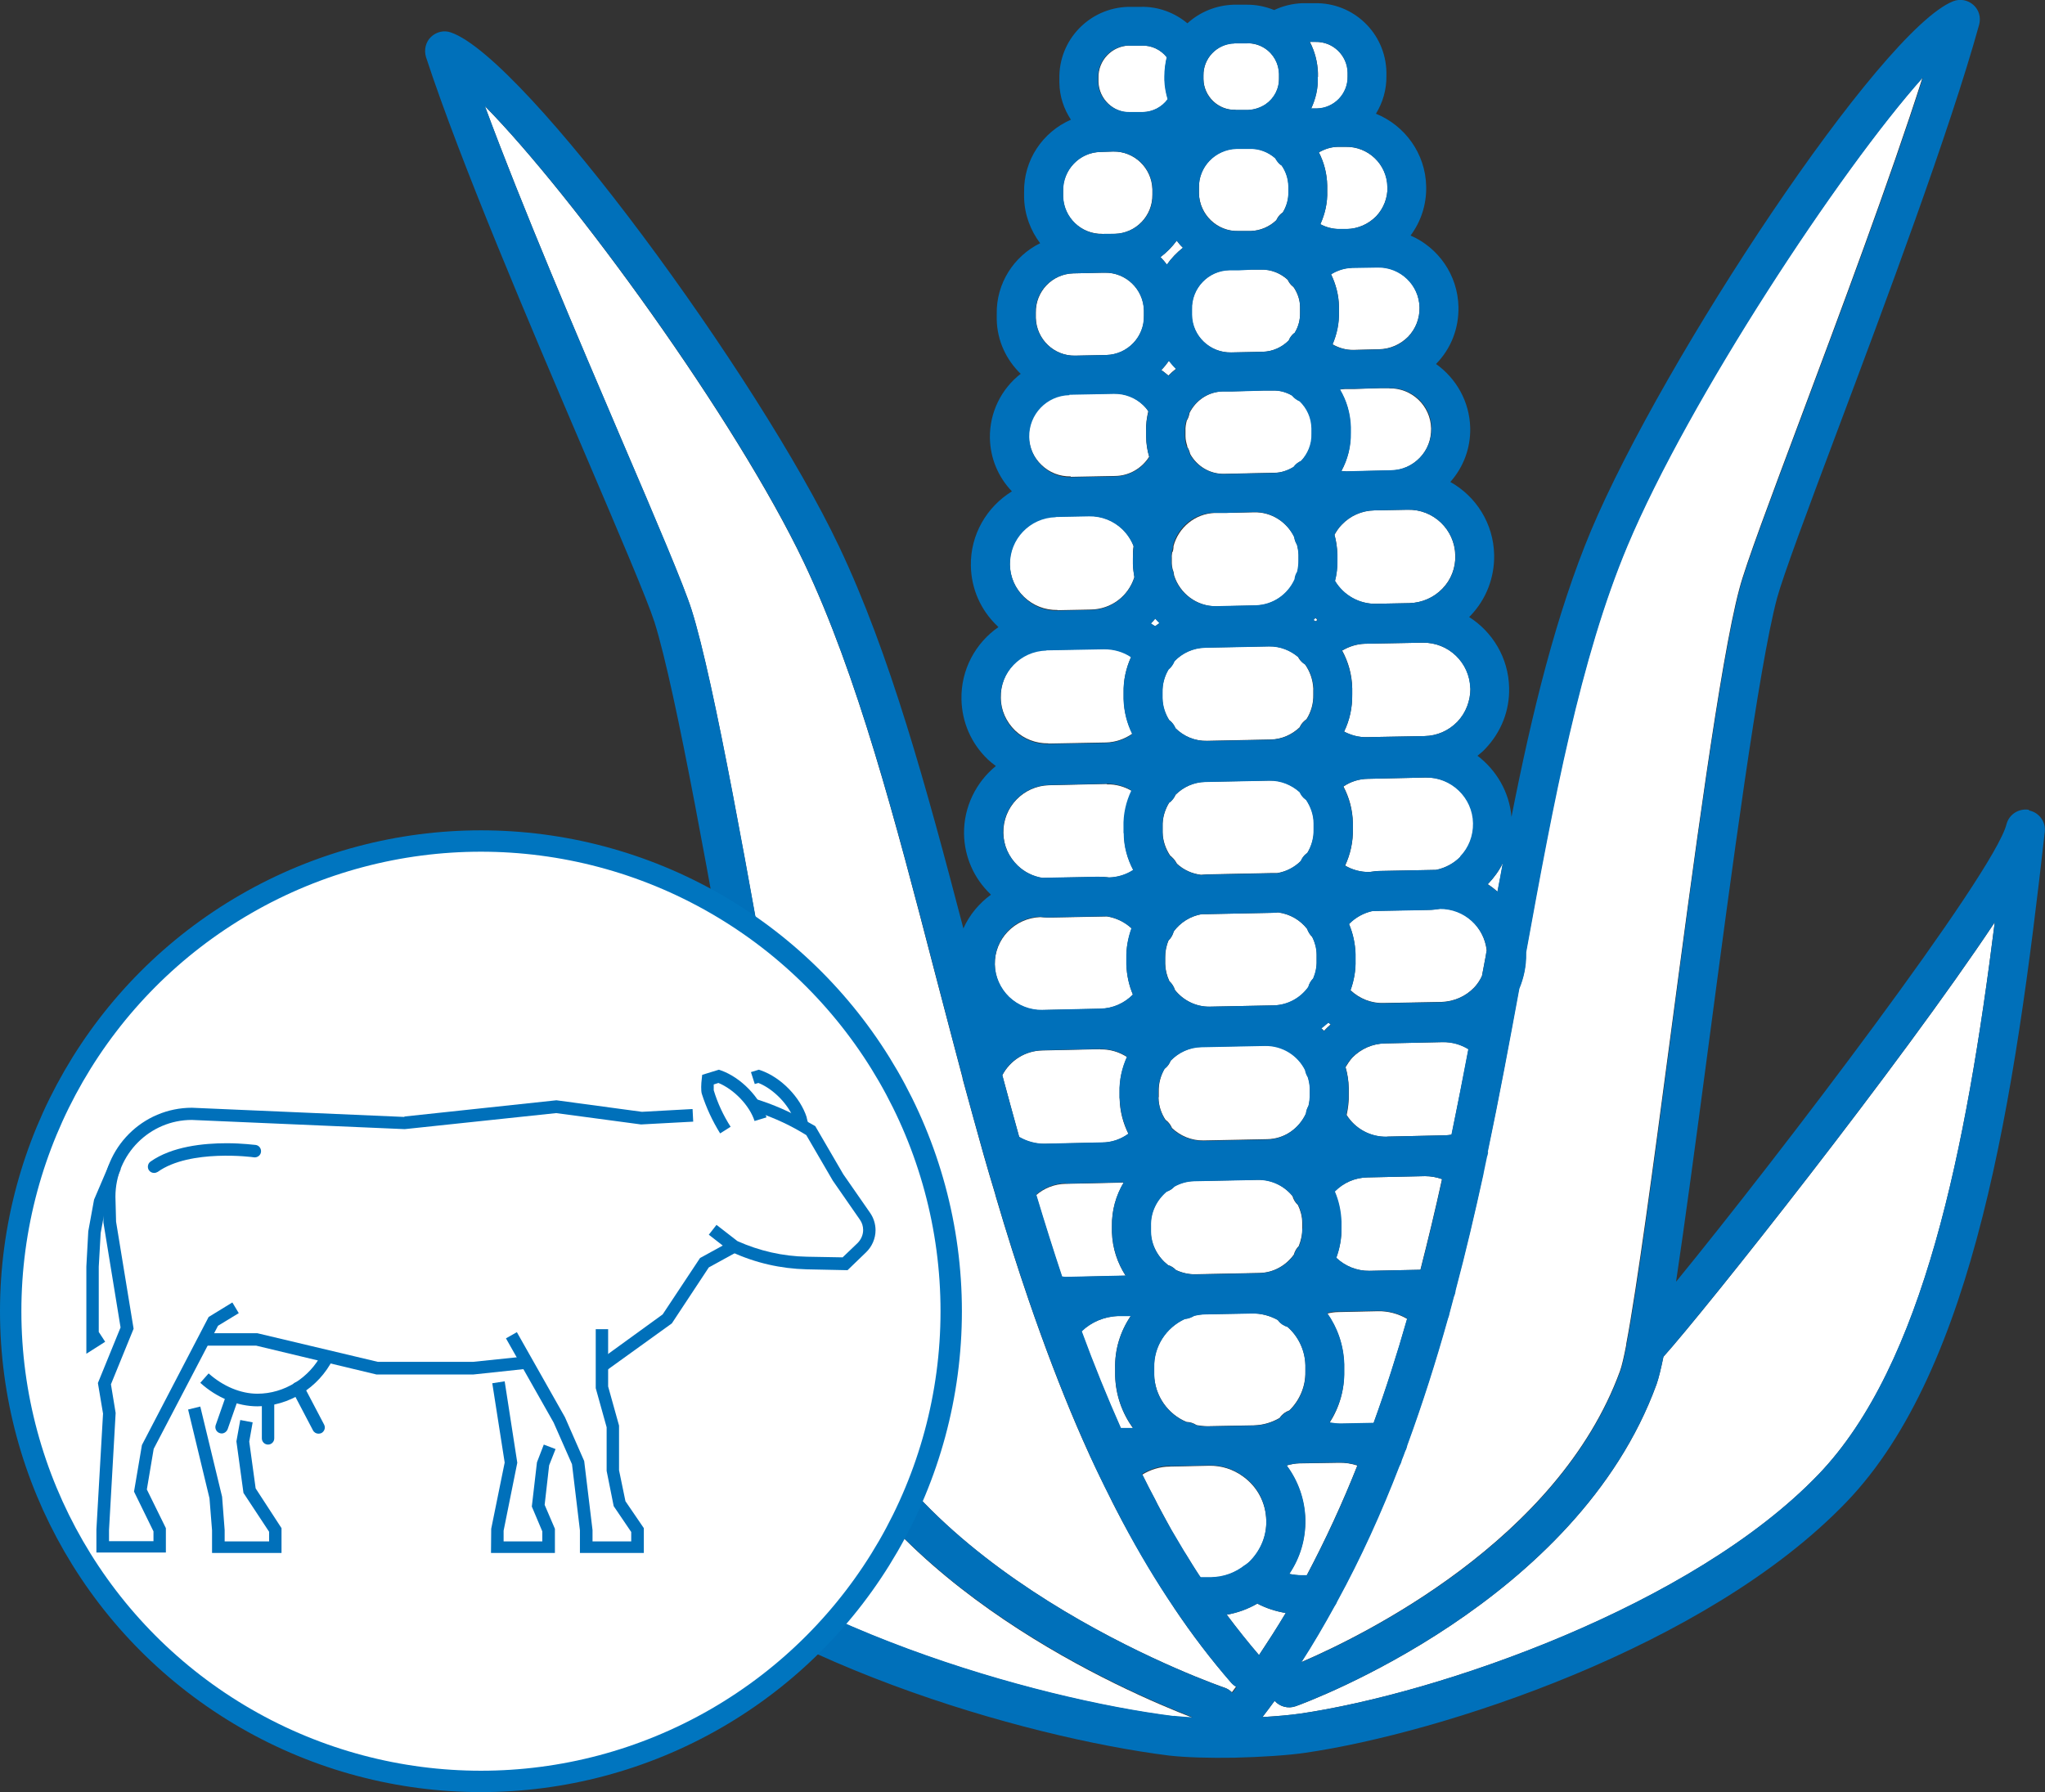 <?xml version="1.0" encoding="UTF-8"?>
<svg id="Warstwa_2" data-name="Warstwa 2" xmlns="http://www.w3.org/2000/svg" viewBox="0 0 95.67 83.85">
  <rect x="0" y="0" width="95.67" height="83.85" fill="#333333" stroke="none"/>
  <defs>
    <style>
      .cls-1 {
        fill: #0070ba;
      }

      .cls-1, .cls-2 {
        stroke-width: 0px;
      }

      .cls-3 {
        stroke: #0075bf;
        stroke-miterlimit: 10;
      }

      .cls-3, .cls-2 {
        fill: #fff;
      }
    </style>
  </defs>
  <g id="Calque_1" data-name="Calque 1">
    <g>
      <g>
        <path class="cls-2" d="M63.24,12.53c-.35.01-.68.12-.97.3.22.46.36.97.37,1.51v.24c.01.55-.1,1.06-.3,1.53.3.17.63.27.98.26l1.2-.03c.51-.01.99-.22,1.36-.59.35-.37.54-.85.53-1.37-.02-1.06-.9-1.9-1.96-1.88l-1.21.02Z"/>
        <path class="cls-2" d="M61.82,48.12s.09.07.12.11c.1-.11.2-.2.31-.3-.03-.03-.07-.05-.11-.09-.11.09-.21.18-.33.27Z"/>
        <path class="cls-2" d="M62.88,63.84v.31c.02.89-.23,1.72-.68,2.42.17.03.35.05.53.05l1.53-.03c.58-1.6,1.1-3.23,1.57-4.88-.41-.24-.88-.37-1.37-.36l-1.84.04c-.18,0-.36.03-.53.07.48.68.77,1.5.79,2.39Z"/>
        <path class="cls-2" d="M64.89,53.18l2.7-.06c.11,0,.22-.02.32-.03.27-1.34.54-2.67.79-4-.36-.22-.77-.34-1.2-.33l-2.7.06c-.59.01-1.13.25-1.54.67-.12.14-.22.29-.31.44.09.31.14.64.15.98v.27c.01.34-.03.67-.1.99.4.64,1.11,1.04,1.9,1.02Z"/>
        <path class="cls-2" d="M53.46,69.04c.19.39.38.76.58,1.13.04.08.08.16.12.24.2.37.4.73.59,1.09.02.03.04.06.05.09.19.33.38.66.58.98.04.06.08.13.12.19.2.33.41.65.61.97.02.03.04.06.06.09h.5c.57-.02,1.11-.22,1.56-.57,0,0,0,0,.01,0,.01-.01.02-.02.04-.03.07-.05.15-.12.23-.2.49-.51.75-1.17.73-1.87-.02-.83-.41-1.58-1.09-2.07-.47-.34-1.01-.51-1.59-.5l-1.83.04c-.46,0-.91.14-1.3.38.01.02.02.04.03.06Z"/>
        <path class="cls-2" d="M62.75,57.16v.27c.02.5-.08.98-.24,1.42.41.39.97.62,1.55.61l2.39-.05c.36-1.41.7-2.82,1.01-4.24-.25-.09-.52-.14-.8-.14l-2.7.06c-.58.01-1.11.25-1.53.66.18.44.29.91.3,1.41Z"/>
        <path class="cls-2" d="M65,18.16h-.44s-1.2.04-1.2.04h-.44c-.08,0-.16.02-.24.03.31.52.49,1.12.5,1.77v.25c.02.65-.14,1.25-.43,1.79.08,0,.16.01.24.02l2.08-.05c.51,0,.99-.22,1.35-.59.36-.37.54-.86.53-1.37-.02-1.06-.9-1.9-1.96-1.88Z"/>
        <path class="cls-2" d="M64.3,23.88c-.59.01-1.13.25-1.53.67-.14.14-.24.3-.34.47.08.29.13.59.13.91v.27c.01.34-.03.67-.11.98.4.67,1.14,1.09,1.93,1.07l1.56-.03c.58-.02,1.13-.25,1.54-.68.4-.41.62-.97.6-1.55-.02-1.21-1.02-2.17-2.23-2.14l-1.56.03Z"/>
        <path class="cls-2" d="M67.36,42.52c-.17.03-.35.05-.54.05l-2.61.05c-.41.09-.79.3-1.1.61.18.44.29.91.3,1.41v.27c.02.5-.07.97-.23,1.42.41.39.97.62,1.55.6l2.7-.05c.58-.02,1.13-.25,1.54-.68.15-.16.27-.34.36-.54.06-.32.12-.63.18-.95.01-.08.03-.16.04-.24-.12-1.12-1.06-1.98-2.2-1.96Z"/>
        <path class="cls-2" d="M66.69,36.38l-2.69.06c-.42,0-.81.13-1.15.36.27.51.43,1.09.44,1.7v.27c.02.62-.12,1.2-.36,1.73.34.2.73.31,1.14.3.18-.03.36-.05.54-.05l2.58-.05c.44-.09.84-.31,1.14-.62.4-.42.62-.98.61-1.56-.02-1.21-1.03-2.17-2.23-2.14Z"/>
        <path class="cls-2" d="M63.86,30.12c-.38.01-.75.13-1.07.32.29.53.46,1.13.47,1.77v.27c.01.62-.12,1.22-.38,1.75.32.17.68.27,1.06.26l2.7-.05c.59-.01,1.13-.25,1.54-.67.4-.42.61-.98.61-1.56-.03-1.2-1.02-2.16-2.23-2.14l-2.7.05Z"/>
        <path class="cls-2" d="M59.88,66.32c.11-.16.27-.27.44-.33.47-.46.76-1.11.75-1.81v-.31c-.02-.71-.34-1.35-.84-1.79-.17-.05-.32-.15-.44-.3,0,0,0-.01-.01-.02-.37-.2-.79-.32-1.23-.31l-2.15.04c-.19,0-.37.03-.54.07-.13.08-.28.14-.44.15-.86.4-1.46,1.28-1.43,2.29v.31c.03,1,.65,1.86,1.52,2.22.17,0,.33.06.47.15.17.03.34.05.53.05l2.14-.04c.45-.01.86-.14,1.22-.35,0,0,0-.02.01-.02Z"/>
        <path class="cls-2" d="M54.71,45.91c.12.11.21.26.26.41.38.48.98.8,1.64.78l2.98-.06c.67-.01,1.26-.35,1.62-.86.04-.15.11-.28.23-.4.11-.26.17-.54.16-.84v-.27c0-.3-.08-.58-.21-.83-.11-.11-.19-.24-.24-.38-.33-.42-.81-.7-1.36-.77-.1.01-.19.02-.29.02l-2.98.06c-.1,0-.2,0-.29,0-.54.09-1.01.39-1.32.81-.04.16-.12.3-.24.42-.11.25-.16.53-.16.82v.27c.01.29.08.57.2.82Z"/>
        <path class="cls-2" d="M54.81,40.09c.11.09.19.21.25.32.31.29.7.47,1.13.52.1,0,.19-.02.29-.02l2.98-.06c.1,0,.2,0,.29,0,.43-.07.82-.27,1.11-.57.05-.12.13-.24.24-.33.02-.01.04-.03.06-.04.2-.32.32-.71.31-1.12v-.27c-.01-.41-.15-.79-.36-1.1-.02,0-.03-.01-.04-.03-.12-.09-.2-.2-.26-.33-.38-.35-.88-.56-1.43-.54l-2.98.06c-.55.01-1.04.24-1.4.6-.06.13-.14.24-.25.34-.02.01-.03.02-.05.03-.2.33-.32.71-.31,1.12v.27c.01.41.15.79.36,1.1.02.01.04.03.06.04Z"/>
        <path class="cls-2" d="M60.91,73.71h.22c.88-1.66,1.67-3.38,2.37-5.14-.28-.09-.57-.14-.87-.13l-1.83.03c-.21,0-.41.04-.61.1.53.72.85,1.61.87,2.52.02.92-.25,1.8-.75,2.55.2.04.4.07.6.07Z"/>
        <path class="cls-2" d="M70.3,40.39c-.17.35-.4.66-.67.95,0,0-.02.02-.03.03.17.11.32.23.46.35.09-.45.17-.89.25-1.33Z"/>
        <path class="cls-2" d="M69.38,54.94c-.39,1.81-.82,3.62-1.3,5.43-.01.11-.04.21-.08.3-.07.26-.14.52-.21.79-.01.08-.04.17-.07.24-.56,2-1.19,3.98-1.9,5.92-.02.1-.05.19-.1.28-.05.14-.1.28-.16.42-.02.09-.06.19-.11.28-.84,2.17-1.8,4.29-2.91,6.33-.03.08-.07.15-.12.22-.49.89-1,1.77-1.55,2.62,2.87-1.23,12.03-5.7,14.92-13.63.08-.22.18-.65.29-1.22,0-.01,0-.03,0-.04.5-2.63,1.28-8.45,2.03-14.12,1.11-8.36,2.36-17.85,3.26-21.21.3-1.15,1.45-4.2,2.89-8.05,1.8-4.81,4.15-11.08,5.68-15.87-3.88,4.34-10.96,15.08-13.82,21.91-2.21,5.27-3.46,11.94-4.74,19.02,0,.02,0,.05,0,.07.01.57-.1,1.12-.32,1.63-.46,2.5-.93,5.07-1.48,7.65,0,.07-.02.14-.05.21-.05.24-.1.48-.15.72,0,.04-.02.08-.02.11Z"/>
        <path class="cls-2" d="M54.68,16.88c-.1.15-.22.3-.35.43.11.08.22.17.33.26.11-.11.23-.22.36-.32-.12-.12-.23-.25-.34-.38Z"/>
        <path class="cls-2" d="M60.48,55.98c-.38-.48-.98-.8-1.65-.78l-2.98.06c-.33,0-.64.1-.91.25-.1.12-.23.2-.37.24-.46.39-.75.96-.74,1.6v.27c.02.64.34,1.2.81,1.57.14.04.27.12.37.23.28.13.59.21.92.2l2.98-.06c.67-.01,1.25-.35,1.62-.86.04-.15.12-.29.23-.4.1-.26.17-.54.16-.83v-.27c0-.29-.08-.57-.2-.82-.12-.11-.2-.24-.25-.4Z"/>
        <path class="cls-2" d="M54.2,51.35c0,.39.13.75.33,1.05,0,0,.01.01.02.01.13.1.22.23.28.37.38.36.9.59,1.47.58l2.98-.06c.82-.01,1.5-.51,1.82-1.21.02-.12.06-.25.12-.36.04-.17.07-.34.06-.53v-.27c0-.19-.04-.36-.09-.54-.06-.1-.11-.22-.13-.34-.34-.68-1.05-1.15-1.87-1.13l-2.97.06c-.57.01-1.08.26-1.45.64-.05.14-.14.27-.26.36,0,0-.01,0-.02.01-.18.31-.29.68-.28,1.07v.27Z"/>
        <path class="cls-2" d="M61.54,28.91s-.06.06-.1.1c.03.02.07.04.1.06.03-.02.06-.04.09-.06-.03-.03-.06-.07-.09-.1Z"/>
        <path class="cls-2" d="M53.84,29.17c.07.05.13.09.2.13.06-.05.14-.1.21-.15-.07-.07-.14-.14-.2-.21-.06.08-.13.15-.2.22Z"/>
        <path class="cls-2" d="M60.97,31.03c-.11-.09-.19-.18-.24-.29-.37-.32-.84-.51-1.37-.5l-2.98.06c-.56.01-1.07.25-1.44.63-.06.15-.15.28-.28.39,0,0,0,0,0,0-.18.32-.29.67-.28,1.07v.27c0,.39.13.74.32,1.04,0,0,0,0,.01,0,.13.1.22.23.28.37.38.38.9.61,1.48.59l2.97-.06c.53-.01,1-.23,1.36-.57.05-.11.11-.2.21-.29.03-.03.07-.06.11-.09.21-.33.33-.73.32-1.15v-.27c-.02-.43-.16-.83-.4-1.16-.03-.02-.06-.03-.08-.05Z"/>
        <path class="cls-2" d="M52.43,66.82h.57c-.5-.7-.81-1.54-.83-2.46v-.31c-.03-.92.25-1.77.73-2.48h-.58c-.66.03-1.27.28-1.73.72.58,1.59,1.2,3.1,1.83,4.52,0,0,0,0,0,0Z"/>
        <path class="cls-2" d="M49.04,34.79l2.7-.05c.44-.01.87-.16,1.23-.41-.24-.49-.39-1.05-.4-1.64v-.27c-.02-.6.11-1.17.35-1.69-.37-.25-.8-.38-1.26-.37l-2.7.05c-1.21.02-2.17,1.02-2.14,2.23,0,.58.25,1.13.67,1.54.42.4.98.61,1.56.6Z"/>
        <path class="cls-2" d="M51.78,36.68l-2.7.06c-1.2.03-2.16,1.02-2.14,2.23.01.59.25,1.13.68,1.54.32.3.72.5,1.15.57l2.59-.05c.18,0,.36,0,.53.03.41-.01.8-.14,1.13-.35-.27-.51-.43-1.09-.44-1.71v-.27c-.02-.61.12-1.2.37-1.72-.35-.21-.75-.32-1.16-.31Z"/>
        <path class="cls-2" d="M48.77,47.26l2.7-.06c.59-.01,1.13-.26,1.53-.66-.18-.44-.29-.91-.3-1.41v-.27c-.02-.5.08-.98.24-1.42-.31-.3-.72-.49-1.15-.56l-2.58.05c-.18,0-.36,0-.53-.02-1.21.04-2.16,1.03-2.14,2.22.01.58.25,1.13.67,1.53.42.4.97.62,1.56.61Z"/>
        <path class="cls-2" d="M51.47,49.09l-2.7.06c-.8.01-1.51.46-1.88,1.16.26.96.52,1.92.79,2.89.36.21.77.33,1.18.32l2.7-.06c.45,0,.88-.16,1.23-.41-.25-.5-.4-1.06-.41-1.65v-.27c-.02-.6.11-1.16.35-1.67-.37-.24-.8-.37-1.25-.36Z"/>
        <path class="cls-2" d="M49.94,59.75l2.7-.06s.02,0,.02,0c-.38-.59-.62-1.28-.64-2.03v-.27c-.02-.75.19-1.46.55-2.06,0,0-.01,0-.02,0l-2.7.06c-.52.01-1,.2-1.38.53.41,1.36.81,2.63,1.21,3.83.08.01.17.02.25.02Z"/>
        <path class="cls-2" d="M62.61,6.87c-.33,0-.64.1-.91.26.24.47.38.99.39,1.55v.25c.02.56-.11,1.09-.32,1.56.28.15.6.23.92.23h.33c.51-.02.99-.23,1.36-.6.35-.37.54-.86.53-1.37-.02-1.06-.9-1.9-1.96-1.88h-.33Z"/>
        <path class="cls-2" d="M37.83,65.57c-.09-.22-.19-.55-.3-.98-.04-.02-.08-.05-.11-.08-1.52-1.46-11.69-13.22-16.51-19.88,1.77,10.53,4.17,20.56,9.29,25.48,6.26,6,18.21,9.38,24.72,10.2.26.03.56.05.9.07-3.25-1.25-14.35-6.08-17.98-14.8Z"/>
        <path class="cls-2" d="M49.48,28.55l1.56-.03c.95-.02,1.75-.63,2.03-1.52-.03-.2-.06-.4-.07-.61v-.27c0-.19,0-.38.03-.57-.11-.3-.29-.57-.53-.8-.42-.4-.97-.62-1.56-.61l-1.56.03c-1.21.02-2.16,1.02-2.14,2.23.01.59.25,1.13.67,1.53.42.4.97.62,1.56.61Z"/>
        <path class="cls-2" d="M54.93,75.23c-.84-1.25-1.64-2.59-2.42-4.04-.21-.4-.43-.81-.63-1.23-.14-.28-.28-.56-.42-.85-.17-.35-.33-.7-.5-1.06,0,0,0,0,0,0h0c-.8-1.75-1.56-3.65-2.28-5.64-.19-.52-.37-1.05-.56-1.59-.52-1.52-1.03-3.12-1.55-4.89,0-.01-.01-.03-.01-.05-.19-.62-.37-1.24-.55-1.87-.33-1.19-.66-2.37-.98-3.55,0-.01,0-.02,0-.03t0,0h0c-.44-1.67-.88-3.33-1.31-4.98-1.85-7.13-3.61-13.86-6.11-19.13-3.2-6.72-10.83-17.2-14.93-21.36,1.75,4.73,4.38,10.89,6.4,15.62,1.63,3.81,2.91,6.81,3.27,7.95,1.05,3.32,2.71,12.75,4.18,21.08,1.22,6.9,2.47,14.04,2.98,15.25,3.86,9.29,17.63,14.06,17.77,14.1.14.05.26.13.35.22.07-.09.13-.18.2-.27-.09-.05-.17-.11-.24-.19-.94-1.08-1.84-2.26-2.67-3.5Z"/>
        <path class="cls-2" d="M58.82,75.03c-.44.25-.92.43-1.43.52.49.66.99,1.29,1.51,1.89.43-.65.85-1.3,1.25-1.97-.47-.08-.91-.22-1.33-.44Z"/>
        <path class="cls-2" d="M77.5,64.76c-3.71,10.21-16.34,14.88-16.88,15.07-.36.13-.75.02-.99-.25-.18.25-.38.51-.57.76.67-.04,1.29-.09,1.75-.16,6.52-.95,18.36-5.04,24.26-11.19,4.93-5.13,6.92-15.25,8.25-25.84-4.39,6.61-13.55,18.16-15.5,20.33-.12.58-.23,1.01-.32,1.28Z"/>
        <path class="cls-2" d="M57.92,10.81h.59c.46-.02.89-.21,1.2-.51.05-.11.12-.22.23-.31.02-.02.05-.03.07-.05.18-.29.28-.62.27-.98v-.25c-.01-.36-.12-.69-.32-.97-.02-.01-.04-.03-.06-.04-.1-.08-.18-.19-.24-.3-.33-.29-.75-.46-1.22-.45h-.59c-.99.03-1.79.85-1.76,1.85v.25c.03.99.85,1.78,1.84,1.76Z"/>
        <path class="cls-2" d="M57.6,16.49l1.46-.03c.48-.01.91-.21,1.23-.53.05-.13.13-.25.25-.34,0,0,.02,0,.03-.02.17-.28.26-.6.25-.95v-.25c0-.34-.12-.66-.3-.93,0,0-.02,0-.02-.02-.12-.09-.2-.2-.26-.33-.33-.3-.77-.49-1.26-.48h-.44s-.59.02-.59.02h-.44c-.99.03-1.78.85-1.76,1.85v.25c.02.99.85,1.78,1.84,1.76Z"/>
        <path class="cls-2" d="M55.53,20.88c.07.11.12.23.15.36.31.56.91.95,1.61.93l1.34-.03.99-.02c.33,0,.64-.11.91-.28.09-.13.22-.22.35-.28.32-.33.51-.78.5-1.28v-.25c-.01-.5-.23-.94-.56-1.26-.14-.06-.26-.14-.36-.26h0c-.28-.16-.58-.25-.92-.24h-.43s-1.46.04-1.46.04h-.44c-.69.02-1.27.43-1.56,1.01-.02.13-.06.25-.13.36-.04.16-.07.32-.06.48v.25c0,.17.04.32.09.48Z"/>
        <path class="cls-2" d="M57.81,5.15h.59c.29-.02.56-.11.81-.27.41-.28.64-.74.63-1.24v-.18c-.01-.49-.27-.95-.68-1.21-.24-.15-.53-.23-.82-.23h-.59c-.81.03-1.46.7-1.45,1.51v.17c.02.81.69,1.46,1.51,1.44Z"/>
        <path class="cls-2" d="M50.1,22.31l2.08-.04c.65-.01,1.24-.36,1.58-.9-.09-.3-.14-.61-.14-.94v-.25c-.02-.32.03-.64.1-.94-.07-.11-.16-.21-.25-.3-.36-.35-.85-.54-1.37-.53l-2.09.04c-1.06.02-1.9.9-1.88,1.96.01.51.22.99.59,1.34.37.36.86.55,1.37.54Z"/>
        <path class="cls-2" d="M61.65,3.6c.02.52-.1,1.02-.31,1.48h.26c.82-.02,1.47-.69,1.45-1.51v-.17c-.02-.81-.69-1.46-1.51-1.44h-.26c.23.45.36.95.38,1.46v.18Z"/>
        <path class="cls-2" d="M51.57,10.95h.07s.51-.01.51-.01c.99-.02,1.78-.85,1.76-1.84v-.25c-.03-.99-.85-1.78-1.84-1.76l-.58.02c-.99.01-1.78.84-1.76,1.83v.24c.02.99.85,1.78,1.84,1.76Z"/>
        <path class="cls-2" d="M50.3,16.64l1.46-.03c.99-.02,1.78-.85,1.76-1.84v-.25c-.03-.99-.85-1.78-1.84-1.76h-.07s-1.39.03-1.39.03c-.99.02-1.78.85-1.76,1.84v.25c.03.99.85,1.78,1.84,1.76Z"/>
        <path class="cls-2" d="M54.84,25.83c-.01.08-.03.17-.02.26v.27c0,.1.02.19.04.28.04.1.06.19.07.29.27.84,1.06,1.45,1.99,1.44l1.83-.04c.82-.02,1.51-.52,1.83-1.22.01-.13.05-.25.12-.35.04-.17.07-.34.06-.52v-.27c-.01-.17-.04-.32-.08-.48-.07-.11-.11-.23-.13-.36-.34-.7-1.06-1.18-1.88-1.16l-1.34.03h-.49c-.94.03-1.71.69-1.94,1.55,0,.1-.01.2-.05.29Z"/>
        <path class="cls-2" d="M52.89,5.25h.59c.47-.02.88-.24,1.16-.61-.09-.28-.14-.58-.15-.89v-.17c0-.31.03-.61.1-.9-.28-.35-.71-.56-1.17-.55h-.59c-.81.02-1.46.7-1.44,1.51v.18c.02.81.7,1.46,1.5,1.44Z"/>
        <path class="cls-2" d="M54.59,12.38c.21-.3.46-.56.75-.79-.11-.1-.2-.21-.29-.33-.21.29-.47.55-.76.77.11.11.21.23.3.35Z"/>
        <path class="cls-1" d="M94.92,37.89c-.47-.08-.93.21-1.05.67-.58,2.31-10.7,15.59-15.46,21.41.4-2.68.9-6.38,1.51-10.99,1.1-8.31,2.35-17.73,3.21-20.98.29-1.07,1.47-4.23,2.84-7.88,2.22-5.91,5.25-14.01,6.62-18.97.09-.34-.01-.69-.27-.92-.26-.23-.62-.3-.95-.17-3.39,1.35-13.56,16.74-16.94,24.77-1.63,3.9-2.75,8.47-3.72,13.39-.1-1.17-.71-2.19-1.59-2.86.13-.1.26-.21.37-.33.74-.78,1.14-1.79,1.11-2.86-.03-1.39-.78-2.61-1.87-3.3.02-.02.04-.04.06-.06.74-.77,1.13-1.79,1.11-2.85-.03-1.47-.85-2.74-2.05-3.41.62-.7.95-1.59.93-2.53-.03-1.24-.66-2.32-1.6-2.99.7-.71,1.07-1.66,1.05-2.67-.03-1.5-.95-2.78-2.24-3.34.49-.66.75-1.46.73-2.3-.03-1.54-1-2.85-2.35-3.4.32-.52.5-1.13.49-1.78v-.17c-.04-1.82-1.54-3.26-3.36-3.22h-.59c-.46.02-.9.13-1.3.32-.42-.17-.87-.26-1.32-.25h-.59c-.83.03-1.58.35-2.15.87-.6-.5-1.37-.79-2.18-.77h-.59c-1.82.05-3.26,1.55-3.22,3.37v.18c.01.64.21,1.23.54,1.73-1.31.57-2.22,1.88-2.19,3.4v.25c.02.8.3,1.53.75,2.13-1.22.6-2.06,1.87-2.03,3.32v.25c.02,1,.45,1.89,1.12,2.54-.9.7-1.46,1.8-1.44,3.01.02.95.39,1.82,1.03,2.49-1.17.72-1.95,2.02-1.92,3.49.02,1.07.46,2.07,1.24,2.81.01.02.03.03.05.05-1.07.74-1.76,1.99-1.73,3.38.02,1.06.45,2.06,1.23,2.81.12.11.25.22.38.31-.92.75-1.51,1.91-1.49,3.18.02,1.07.46,2.07,1.23,2.81,0,.01.01.02.03.03-.56.41-1.01.95-1.29,1.58-1.73-6.62-3.43-12.85-5.82-17.88-3.74-7.88-14.68-22.84-18.15-24.04-.33-.12-.69-.03-.94.21-.25.24-.33.61-.23.94,1.6,4.89,4.86,12.53,7.48,18.66,1.54,3.61,2.87,6.72,3.21,7.78,1.01,3.22,2.66,12.58,4.12,20.85.84,4.76,1.51,8.53,2.03,11.22-4.86-5.44-15.91-18.75-16.6-21.08-.14-.46-.61-.73-1.08-.63-.46.11-.77.55-.7,1.03,1.9,12.37,4.28,24.95,10.55,30.95,6.57,6.3,19,9.84,25.75,10.69.79.09,1.92.12,3.06.1,1.25-.03,2.51-.11,3.32-.23,6.31-.92,18.76-4.91,25.31-11.73,6.01-6.25,7.88-18.92,9.28-31.36.05-.48-.27-.91-.74-1ZM69.63,41.34c.27-.28.5-.6.67-.95-.08.44-.16.88-.25,1.33-.14-.13-.29-.24-.46-.35.01,0,.03-.02.03-.03ZM69.6,53.91c.54-2.58,1.02-5.15,1.48-7.65.21-.51.33-1.07.32-1.63,0-.02,0-.05,0-.07,1.29-7.08,2.53-13.75,4.74-19.02,2.87-6.83,9.94-17.57,13.82-21.91-1.53,4.79-3.88,11.06-5.68,15.87-1.44,3.85-2.59,6.9-2.89,8.05-.9,3.36-2.16,12.85-3.26,21.21-.75,5.67-1.52,11.49-2.03,14.12,0,.01,0,.03,0,.04-.11.57-.21,1-.29,1.22-2.89,7.93-12.05,12.4-14.92,13.63.55-.85,1.06-1.73,1.55-2.62.05-.07.09-.14.12-.22,1.11-2.03,2.07-4.15,2.91-6.33.05-.09.09-.18.11-.28.06-.14.11-.28.16-.42.05-.09.08-.18.1-.28.71-1.94,1.34-3.92,1.9-5.92.03-.08.06-.16.07-.24.07-.26.14-.52.21-.79.04-.09.07-.19.08-.3.48-1.8.9-3.61,1.3-5.43,0-.03.02-.07.02-.11.05-.24.1-.48.15-.72.03-.07.04-.14.05-.21ZM60.2,68.56c.2-.05.4-.09.61-.1l1.83-.03c.3,0,.6.04.87.13-.7,1.77-1.49,3.48-2.37,5.14h-.22c-.21,0-.4-.02-.6-.06.51-.75.77-1.63.75-2.55-.02-.92-.33-1.8-.87-2.52ZM54.67,44c.12-.12.2-.27.24-.42.31-.42.78-.72,1.32-.81.09,0,.19,0,.29,0l2.98-.06c.1,0,.19,0,.29-.02.55.07,1.03.35,1.36.77.05.14.13.27.24.38.12.25.2.54.2.83v.27c.01.3-.05.58-.16.84-.11.11-.19.25-.23.4-.36.5-.95.84-1.62.86l-2.98.06c-.66.01-1.26-.3-1.64-.78-.04-.15-.13-.3-.26-.41-.12-.25-.19-.52-.19-.82v-.27c-.01-.29.05-.57.15-.82ZM54.39,38.95v-.27c-.02-.41.1-.79.3-1.12.01,0,.03-.02.05-.03.11-.09.2-.21.25-.34.36-.36.85-.59,1.4-.6l2.98-.06c.55-.01,1.05.2,1.43.54.06.13.14.24.26.33.01.01.03.02.04.03.21.32.35.69.35,1.1v.27c.01.41-.1.79-.3,1.12-.02.01-.04.03-.06.04-.11.09-.19.21-.24.33-.3.29-.68.49-1.11.57-.09,0-.19,0-.29,0l-2.98.06c-.1,0-.19.01-.29.02-.43-.06-.82-.24-1.13-.52-.06-.12-.14-.23-.25-.32-.02-.01-.04-.03-.06-.04-.21-.32-.35-.69-.35-1.1ZM61.55,29.07s-.07-.05-.1-.06c.03-.03.06-.06.1-.1.03.03.06.07.09.1-.03.02-.06.04-.09.06ZM61.45,32.24v.27c.01.42-.11.82-.32,1.15-.04.03-.08.05-.11.09-.1.09-.16.18-.21.29-.36.34-.83.55-1.36.57l-2.97.06c-.58.01-1.1-.22-1.48-.59-.06-.14-.15-.27-.28-.37,0,0,0,0-.01,0-.19-.3-.31-.66-.32-1.04v-.27c-.01-.39.09-.75.28-1.07,0,0,0,0,0,0,.13-.11.22-.24.28-.39.36-.38.87-.62,1.44-.63l2.98-.06c.52-.01,1,.19,1.37.5.06.11.14.21.24.29.02.02.06.04.08.05.24.33.38.73.4,1.16ZM54.66,17.58c-.1-.09-.21-.18-.33-.26.13-.14.24-.28.35-.43.11.13.21.26.34.38-.13.1-.25.2-.36.32ZM54.48,50.01s.01,0,.02-.01c.12-.1.2-.23.26-.36.37-.39.88-.63,1.45-.64l2.97-.06c.82-.01,1.53.45,1.87,1.13.02.12.07.24.13.34.05.17.09.35.09.54v.27c0,.18-.02.36-.06.53-.07.11-.11.23-.12.36-.32.69-1,1.19-1.82,1.21l-2.98.06c-.57,0-1.09-.22-1.47-.58-.06-.14-.15-.27-.28-.37,0,0-.01,0-.02-.01-.19-.3-.32-.66-.33-1.05v-.27c-.01-.39.1-.76.28-1.07ZM60.93,57.48c0,.29-.05.58-.16.83-.11.11-.19.25-.23.4-.37.51-.95.84-1.62.86l-2.98.06c-.33,0-.64-.07-.92-.2-.11-.11-.23-.19-.37-.23-.47-.37-.79-.93-.8-1.57v-.27c-.02-.64.27-1.21.73-1.6.14-.05.26-.13.37-.24.27-.15.58-.24.91-.25l2.98-.06c.67-.01,1.27.3,1.65.78.05.15.13.29.25.4.12.25.19.53.2.82v.27ZM54.04,29.3c-.07-.04-.13-.09-.2-.13.07-.07.14-.14.2-.22.07.07.13.14.2.21-.07.05-.14.1-.21.15ZM54.73,68.6l1.83-.04c.57-.01,1.12.16,1.59.5.68.48,1.07,1.23,1.09,2.07.02.7-.25,1.36-.73,1.87-.08.09-.16.15-.23.2-.01,0-.03.02-.04.03,0,0,0,0-.01,0-.44.35-.98.55-1.56.56h-.5s-.04-.05-.06-.08c-.21-.31-.41-.64-.61-.97-.04-.06-.08-.12-.12-.19-.19-.32-.38-.65-.58-.98-.02-.03-.03-.06-.05-.09-.2-.35-.4-.72-.59-1.09-.04-.08-.08-.16-.12-.24-.19-.36-.39-.74-.58-1.13-.01-.02-.02-.04-.03-.06.39-.23.84-.37,1.3-.38ZM58.65,66.7l-2.14.04c-.19,0-.36-.01-.53-.05-.14-.09-.3-.14-.47-.15-.87-.36-1.49-1.22-1.51-2.22v-.31c-.03-1.01.56-1.89,1.43-2.29.16-.02.31-.07.44-.15.17-.04.35-.07.54-.07l2.15-.04c.45-.01.86.1,1.23.31,0,0,0,0,.01.02.11.15.27.25.44.3.5.44.81,1.08.83,1.79v.31c.02.71-.27,1.35-.74,1.81-.17.06-.33.17-.44.33,0,0,0,.01-.01.02-.36.21-.77.34-1.22.35ZM63.09,50.91c0-.34-.06-.67-.15-.98.08-.15.18-.3.31-.44.41-.42.96-.66,1.54-.67l2.7-.06c.44,0,.84.11,1.2.33-.25,1.32-.51,2.66-.79,4-.11.02-.22.03-.32.03l-2.7.06c-.78.02-1.49-.38-1.9-1.02.07-.32.12-.65.11-.99v-.27ZM63.97,55.09l2.7-.06c.28,0,.54.05.8.14-.31,1.42-.65,2.83-1.01,4.24l-2.39.05c-.59.01-1.14-.22-1.55-.61.16-.44.25-.92.24-1.42v-.27c-.02-.5-.12-.97-.31-1.41.41-.42.95-.65,1.53-.66ZM62.62,61.37l1.84-.04c.49,0,.96.12,1.37.36-.47,1.65-.99,3.28-1.57,4.88l-1.53.03c-.18,0-.36-.02-.53-.05.45-.7.71-1.53.69-2.42v-.31c-.03-.89-.32-1.71-.8-2.39.17-.04.35-.07.53-.07ZM61.94,48.23s-.08-.07-.12-.11c.12-.09.22-.18.33-.27.03.03.07.06.11.09-.11.09-.22.19-.31.3ZM69.55,44.48c-.02.08-.03.16-.04.24-.06.32-.12.63-.18.95-.09.19-.21.38-.36.54-.41.42-.96.66-1.54.68l-2.7.05c-.58.02-1.14-.21-1.55-.6.16-.44.25-.92.24-1.42v-.27c-.02-.5-.12-.98-.31-1.41.3-.31.68-.52,1.1-.61l2.61-.05c.19,0,.36-.03.54-.05,1.14-.01,2.08.85,2.2,1.96ZM68.32,40.08c-.3.31-.7.53-1.14.62l-2.58.05c-.18,0-.36.02-.54.05-.41,0-.8-.1-1.14-.3.25-.52.38-1.11.37-1.73v-.27c-.02-.61-.18-1.19-.45-1.7.34-.23.73-.35,1.15-.36l2.69-.06c1.21-.02,2.21.94,2.23,2.14.01.58-.2,1.14-.61,1.56ZM68.79,32.21c0,.58-.21,1.14-.61,1.56-.41.42-.95.66-1.54.67l-2.7.05c-.37.01-.73-.09-1.06-.26.26-.53.39-1.12.38-1.75v-.27c-.02-.64-.19-1.24-.48-1.77.32-.19.68-.31,1.07-.32l2.7-.05c1.21-.02,2.2.93,2.23,2.14ZM68.09,25.99c.01.58-.2,1.14-.6,1.55-.41.42-.96.66-1.54.68l-1.56.03c-.79.02-1.53-.4-1.93-1.07.08-.31.12-.64.11-.98v-.27c-.02-.31-.06-.62-.14-.91.09-.17.2-.33.34-.47.4-.42.94-.66,1.53-.67l1.56-.03c1.2-.03,2.2.93,2.23,2.14ZM66.43,21.41c-.36.38-.84.58-1.35.59l-2.08.05c-.08,0-.16,0-.24-.02.29-.53.45-1.14.44-1.79v-.25c-.02-.65-.2-1.25-.51-1.77.08-.02.15-.02.24-.03h.44s1.2-.03,1.2-.03h.44c1.06-.03,1.95.82,1.96,1.87.01.51-.18,1-.53,1.37ZM66.41,14.39c.01.51-.18,1-.53,1.37-.36.37-.84.58-1.36.59l-1.2.03c-.35,0-.69-.09-.98-.26.2-.47.32-.98.3-1.53v-.24c-.01-.55-.15-1.06-.37-1.51.29-.18.62-.29.97-.3l1.21-.02c1.06-.02,1.94.82,1.96,1.88ZM64.91,8.75c.01.51-.18,1-.53,1.37-.36.37-.84.58-1.36.59h-.33c-.33.01-.64-.07-.92-.22.22-.48.34-1,.32-1.56v-.25c-.01-.55-.15-1.08-.39-1.55.28-.16.59-.26.91-.26h.33c1.06-.03,1.94.81,1.96,1.87ZM61.54,1.96c.81-.02,1.49.63,1.5,1.44v.17c.02.81-.63,1.49-1.44,1.5h-.26c.22-.45.33-.95.31-1.47v-.18c-.01-.52-.14-1.02-.38-1.46h.26ZM57.74,2.03h.59c.29-.02.57.06.82.22.42.26.67.72.68,1.21v.18c.02.5-.22.96-.63,1.24-.24.16-.52.25-.81.26h-.59c-.82.03-1.49-.62-1.5-1.43v-.17c-.02-.81.63-1.48,1.44-1.5ZM57.85,6.97h.59c.46-.02.89.15,1.22.44.06.11.14.22.24.3.02.01.04.03.06.04.19.28.3.61.31.97v.25c.01.36-.09.69-.26.98-.03.02-.05.03-.07.05-.1.09-.17.19-.23.31-.31.3-.73.49-1.2.5h-.59c-.99.03-1.81-.76-1.83-1.75v-.25c-.03-.99.76-1.81,1.76-1.84ZM57.52,12.65h.44s.59-.03.59-.03h.44c.49-.02.93.17,1.26.47.06.12.14.24.26.33,0,0,.01.01.02.02.18.27.29.59.29.93v.25c.01.35-.08.67-.25.95,0,0-.02.01-.03.02-.11.1-.2.21-.25.34-.32.32-.75.52-1.23.53l-1.46.03c-.99.02-1.82-.77-1.83-1.76v-.25c-.03-.99.76-1.82,1.75-1.83ZM55.5,19.68c.07-.11.11-.23.13-.36.29-.58.88-.99,1.56-1h.44s1.46-.04,1.46-.04h.43c.34-.02.65.07.92.23h0c.1.12.22.21.36.27.33.32.54.76.55,1.26v.25c.02.49-.18.95-.49,1.28-.13.06-.26.15-.35.28-.27.16-.58.27-.91.28l-.99.02-1.34.03c-.69.01-1.3-.37-1.61-.93-.02-.13-.07-.25-.15-.36-.05-.15-.08-.31-.08-.48v-.25c-.01-.16.02-.32.06-.48ZM56.83,24h.49s1.34-.04,1.34-.04c.82-.02,1.54.46,1.88,1.16.02.13.06.25.13.36.04.16.07.31.07.48v.27c0,.18-.02.35-.06.52-.07.11-.11.23-.12.35-.31.7-1,1.2-1.83,1.22l-1.83.04c-.93.02-1.72-.59-1.99-1.44,0-.1-.03-.2-.07-.29-.02-.09-.03-.18-.04-.28v-.27c0-.09,0-.18.02-.26.03-.09.05-.19.05-.29.23-.87,1-1.52,1.94-1.54ZM55.05,11.26c.09.12.18.23.29.33-.28.23-.54.49-.75.79-.09-.12-.19-.24-.3-.35.29-.22.54-.48.76-.77ZM52.82,2.14h.59c.46-.03.9.19,1.17.54-.07.29-.11.59-.11.9v.17c.01.31.07.61.15.89-.27.37-.69.59-1.16.6h-.59c-.81.03-1.49-.62-1.5-1.43v-.18c-.02-.81.63-1.49,1.44-1.5ZM49.74,8.94c-.02-.99.77-1.82,1.76-1.83l.58-.02c1-.02,1.81.77,1.84,1.76v.25c.03.99-.76,1.81-1.76,1.84h-.51s-.07.01-.07.01c-.99.02-1.81-.77-1.84-1.76v-.24ZM50.22,12.79l1.39-.03h.07c.99-.02,1.81.77,1.83,1.76v.25c.03.99-.76,1.81-1.76,1.84l-1.46.03c-.99.02-1.81-.77-1.84-1.76v-.25c-.03-.99.76-1.81,1.76-1.84ZM50.02,18.47l2.09-.04c.51-.01,1,.18,1.37.53.1.09.18.19.25.3-.08.3-.12.62-.11.94v.25c.01.33.06.64.15.94-.34.54-.93.88-1.58.9l-2.08.04c-.51.01-1-.18-1.37-.54-.37-.35-.58-.83-.59-1.34-.02-1.06.82-1.94,1.88-1.96ZM49.39,24.19l1.56-.03c.59-.01,1.14.21,1.56.61.23.23.41.5.53.8-.03.18-.04.37-.04.57v.27c0,.21.04.42.07.61-.28.88-1.08,1.5-2.03,1.52l-1.56.03c-.58.02-1.14-.2-1.56-.61-.42-.41-.66-.95-.67-1.53-.02-1.2.93-2.2,2.14-2.23ZM52.38,51.39c.02.59.17,1.15.41,1.65-.35.26-.78.41-1.23.41l-2.7.06c-.41,0-.82-.11-1.18-.32-.27-.96-.53-1.92-.79-2.89.36-.7,1.08-1.14,1.88-1.16l2.7-.06c.45,0,.89.12,1.25.36-.23.51-.36,1.08-.35,1.67v.27ZM49.85,55.38l2.7-.06s.01,0,.02,0c-.36.6-.56,1.31-.55,2.06v.27c.03.75.26,1.45.64,2.03,0,0-.02,0-.02,0l-2.7.06c-.08,0-.17,0-.25-.02-.4-1.2-.8-2.47-1.21-3.83.38-.33.86-.51,1.38-.53ZM52.32,61.58h.58c-.48.7-.75,1.55-.73,2.47v.31c.03.92.33,1.76.84,2.45h-.57s0,0,0,0c-.63-1.42-1.25-2.94-1.83-4.52.46-.44,1.07-.7,1.73-.71ZM52.57,38.99c0,.62.17,1.2.44,1.71-.33.22-.72.34-1.13.35-.17-.02-.35-.03-.53-.03l-2.59.05c-.43-.07-.83-.26-1.15-.57-.42-.41-.67-.95-.68-1.54-.02-1.2.94-2.2,2.14-2.23l2.7-.06c.41,0,.81.1,1.16.31-.25.52-.39,1.11-.37,1.72v.27ZM48.95,30.43l2.7-.05c.45,0,.89.12,1.26.37-.23.52-.36,1.08-.35,1.69v.27c.02.59.16,1.14.41,1.64-.36.25-.78.4-1.23.41l-2.7.05c-.59.01-1.14-.21-1.56-.6-.42-.41-.66-.96-.67-1.54-.03-1.2.93-2.2,2.14-2.23ZM48.67,42.9c.17.02.35.03.53.02l2.58-.05c.43.07.83.27,1.15.56-.16.44-.25.92-.24,1.42v.27c.02.5.12.98.31,1.41-.4.41-.94.65-1.53.66l-2.7.06c-.59.01-1.14-.21-1.56-.61-.42-.41-.66-.96-.67-1.53-.02-1.19.92-2.19,2.14-2.22ZM54.91,80.29c-6.51-.82-18.46-4.2-24.72-10.2-5.13-4.92-7.53-14.95-9.29-25.48,4.82,6.66,14.99,18.42,16.51,19.88.03.03.07.06.11.08.11.43.21.77.3.98,3.63,8.72,14.74,13.55,17.98,14.8-.33-.02-.64-.04-.9-.07ZM57.64,79.19c-.1-.1-.21-.18-.35-.22-.14-.05-13.91-4.82-17.77-14.1-.5-1.21-1.76-8.35-2.98-15.25-1.47-8.32-3.13-17.76-4.18-21.08-.36-1.14-1.64-4.15-3.27-7.95-2.02-4.73-4.66-10.9-6.4-15.62,4.1,4.16,11.74,14.64,14.93,21.36,2.5,5.28,4.26,12.01,6.11,19.13.43,1.64.86,3.31,1.31,4.97h0s0,0,0,.01c0,0,0,.02,0,.03.32,1.18.64,2.36.98,3.55.18.63.36,1.25.55,1.87,0,.02,0,.03.01.05.52,1.77,1.03,3.37,1.55,4.89.18.54.37,1.07.56,1.59.72,1.99,1.48,3.89,2.28,5.64h0s0,0,0,.01c.16.36.33.71.5,1.06.14.29.27.57.42.85.21.42.42.83.63,1.23.77,1.46,1.57,2.79,2.42,4.04.83,1.24,1.73,2.42,2.67,3.5.07.08.15.14.24.19-.07.09-.13.18-.2.27ZM57.39,75.55c.51-.09.99-.26,1.43-.52.42.22.86.36,1.33.44-.4.67-.82,1.33-1.25,1.97-.51-.6-1.02-1.24-1.51-1.89ZM85.07,68.99c-5.9,6.14-17.74,10.24-24.26,11.19-.45.06-1.07.12-1.75.16.19-.25.38-.5.57-.76.24.27.63.38.99.25.54-.19,13.17-4.86,16.88-15.07.1-.27.2-.7.32-1.28,1.95-2.17,11.11-13.72,15.5-20.33-1.33,10.6-3.33,20.71-8.25,25.84Z"/>
      </g>
      <g>
        <circle class="cls-3" cx="22.5" cy="61.35" r="22"/>
        <g>
          <polygon class="cls-1" points="4.4 56.13 4.13 57.61 4.04 59.26 4.04 63.34 4.92 62.78 4.62 62.32 4.62 59.27 4.71 57.69 4.96 56.33 5.65 54.7 5.11 54.47 4.4 56.13"/>
          <polygon class="cls-1" points="27.87 62.19 27.87 64.95 28.38 66.78 28.38 68.82 28.71 70.47 29.53 71.68 29.53 72.12 27.72 72.12 27.72 71.59 27.33 68.36 26.43 66.31 24.18 62.33 23.67 62.62 25.9 66.56 26.76 68.51 27.13 71.6 27.13 72.66 30.12 72.66 30.12 71.5 29.26 70.24 28.96 68.79 28.96 66.7 28.45 64.87 28.45 62.19 27.87 62.19"/>
          <polygon class="cls-1" points="9.54 62.38 9.54 62.96 11.98 62.96 17.61 64.31 22.15 64.31 24.68 64.04 24.62 63.46 22.12 63.72 17.68 63.72 12.04 62.38 9.54 62.38"/>
          <path class="cls-1" d="M18.92,52.26l-9.94-.43c-2.3,0-4.17,1.87-4.17,4.18l.03,1.2.8,4.9-1.06,2.6.24,1.43-.31,5.42v1.08h3.25v-1.14l-.89-1.81.32-1.9,3.01-5.76.97-.59-.3-.5-1.11.68-3.12,5.99-.37,2.18.91,1.86v.46h-2.08v-.52l.31-5.48-.22-1.34,1.06-2.6-.82-5.01-.03-1.17c0-1.98,1.61-3.59,3.57-3.59l9.95.43h.02s7.08-.75,7.08-.75l3.96.53h.03s2.42-.13,2.42-.13l-.03-.59-2.37.13-4-.54-7.11.76Z"/>
          <polygon class="cls-1" points="8.8 65.95 9.8 70.1 9.92 71.6 9.92 72.66 13.17 72.66 13.17 71.5 11.96 69.64 11.66 67.45 11.82 66.55 11.24 66.44 11.06 67.44 11.39 69.85 12.59 71.67 12.59 72.12 10.51 72.12 10.51 71.59 10.39 70.03 9.37 65.81 8.8 65.95"/>
          <polygon class="cls-1" points="23.03 64.72 23.61 68.43 22.98 71.53 22.97 72.66 25.96 72.66 25.96 71.53 25.48 70.41 25.69 68.56 25.99 67.8 25.44 67.59 25.12 68.42 24.88 70.49 25.37 71.65 25.37 72.12 23.56 72.12 23.56 71.62 24.2 68.44 23.61 64.63 23.03 64.72"/>
          <polygon class="cls-1" points="32.75 58.86 31 61.5 27.98 63.69 28.32 64.16 31.43 61.92 33.16 59.3 34.49 58.57 34.21 58.06 32.75 58.86"/>
          <path class="cls-1" d="M35.16,51.95c.8.25,1.58.58,2.31,1.01l.25.15,1.24,2.13,1.27,1.83c.1.14.15.31.15.48,0,.23-.1.45-.26.61l-.7.67-1.67-.03c-1.13-.02-2.22-.27-3.25-.73l-.98-.76-.36.46,1.04.81h.03c1.11.51,2.29.78,3.51.81l1.91.04.87-.84c.28-.27.44-.65.44-1.03,0-.29-.09-.58-.26-.82l-1.25-1.8-1.31-2.25-.39-.22c-.76-.44-1.58-.8-2.43-1.06l-.17.56Z"/>
          <path class="cls-1" d="M32.85,50.29l-.02.19c-.03.23-.04.54,0,.69.21.66.5,1.28.86,1.86l.49-.31c-.34-.53-.61-1.11-.79-1.71,0-.04,0-.15,0-.27l.22-.07c.73.3,1.46,1.06,1.69,1.78l.56-.17c-.3-.94-1.2-1.87-2.14-2.2l-.09-.03-.78.24Z"/>
          <path class="cls-1" d="M35.13,50.16l.18.56.17-.05c.73.29,1.46,1.06,1.69,1.78l.07.27.57-.14-.07-.28v-.02c-.3-.94-1.2-1.87-2.15-2.2l-.09-.03-.36.11Z"/>
          <path class="cls-1" d="M12.04,65.21c-.78,0-1.61-.35-2.28-.95l-.39.44c.77.7,1.75,1.1,2.67,1.1,1.47,0,2.86-.86,3.54-2.21l-.52-.26c-.58,1.14-1.76,1.88-3.02,1.88"/>
          <path class="cls-1" d="M7.04,54.35c-.13.09-.16.28-.07.41.06.08.15.12.24.12.06,0,.12-.02.17-.05,1.51-1.08,4.47-.69,4.5-.68.16.02.31-.09.33-.25.02-.16-.09-.31-.25-.33-.05,0-.61-.08-1.36-.08-1.08,0-2.56.15-3.56.86"/>
          <path class="cls-1" d="M13.8,64.69c-.14.08-.2.25-.12.4l.96,1.83c.05.1.15.16.26.16.05,0,.09-.01.14-.03.14-.08.2-.25.12-.4l-.96-1.83c-.05-.1-.15-.16-.26-.16-.05,0-.09.01-.14.03"/>
          <path class="cls-1" d="M12.25,65.51v1.79c0,.16.13.29.29.29s.29-.13.29-.29v-1.79c0-.16-.13-.29-.29-.29s-.29.13-.29.29"/>
          <path class="cls-1" d="M10.57,65.31l-.48,1.37c-.05.15.03.32.18.37.03.01.06.02.1.02.12,0,.23-.08.28-.2l.48-1.37c.05-.15-.03-.32-.18-.37-.03-.01-.07-.02-.1-.02-.12,0-.23.08-.28.2"/>
        </g>
      </g>
    </g>
  </g>
</svg>